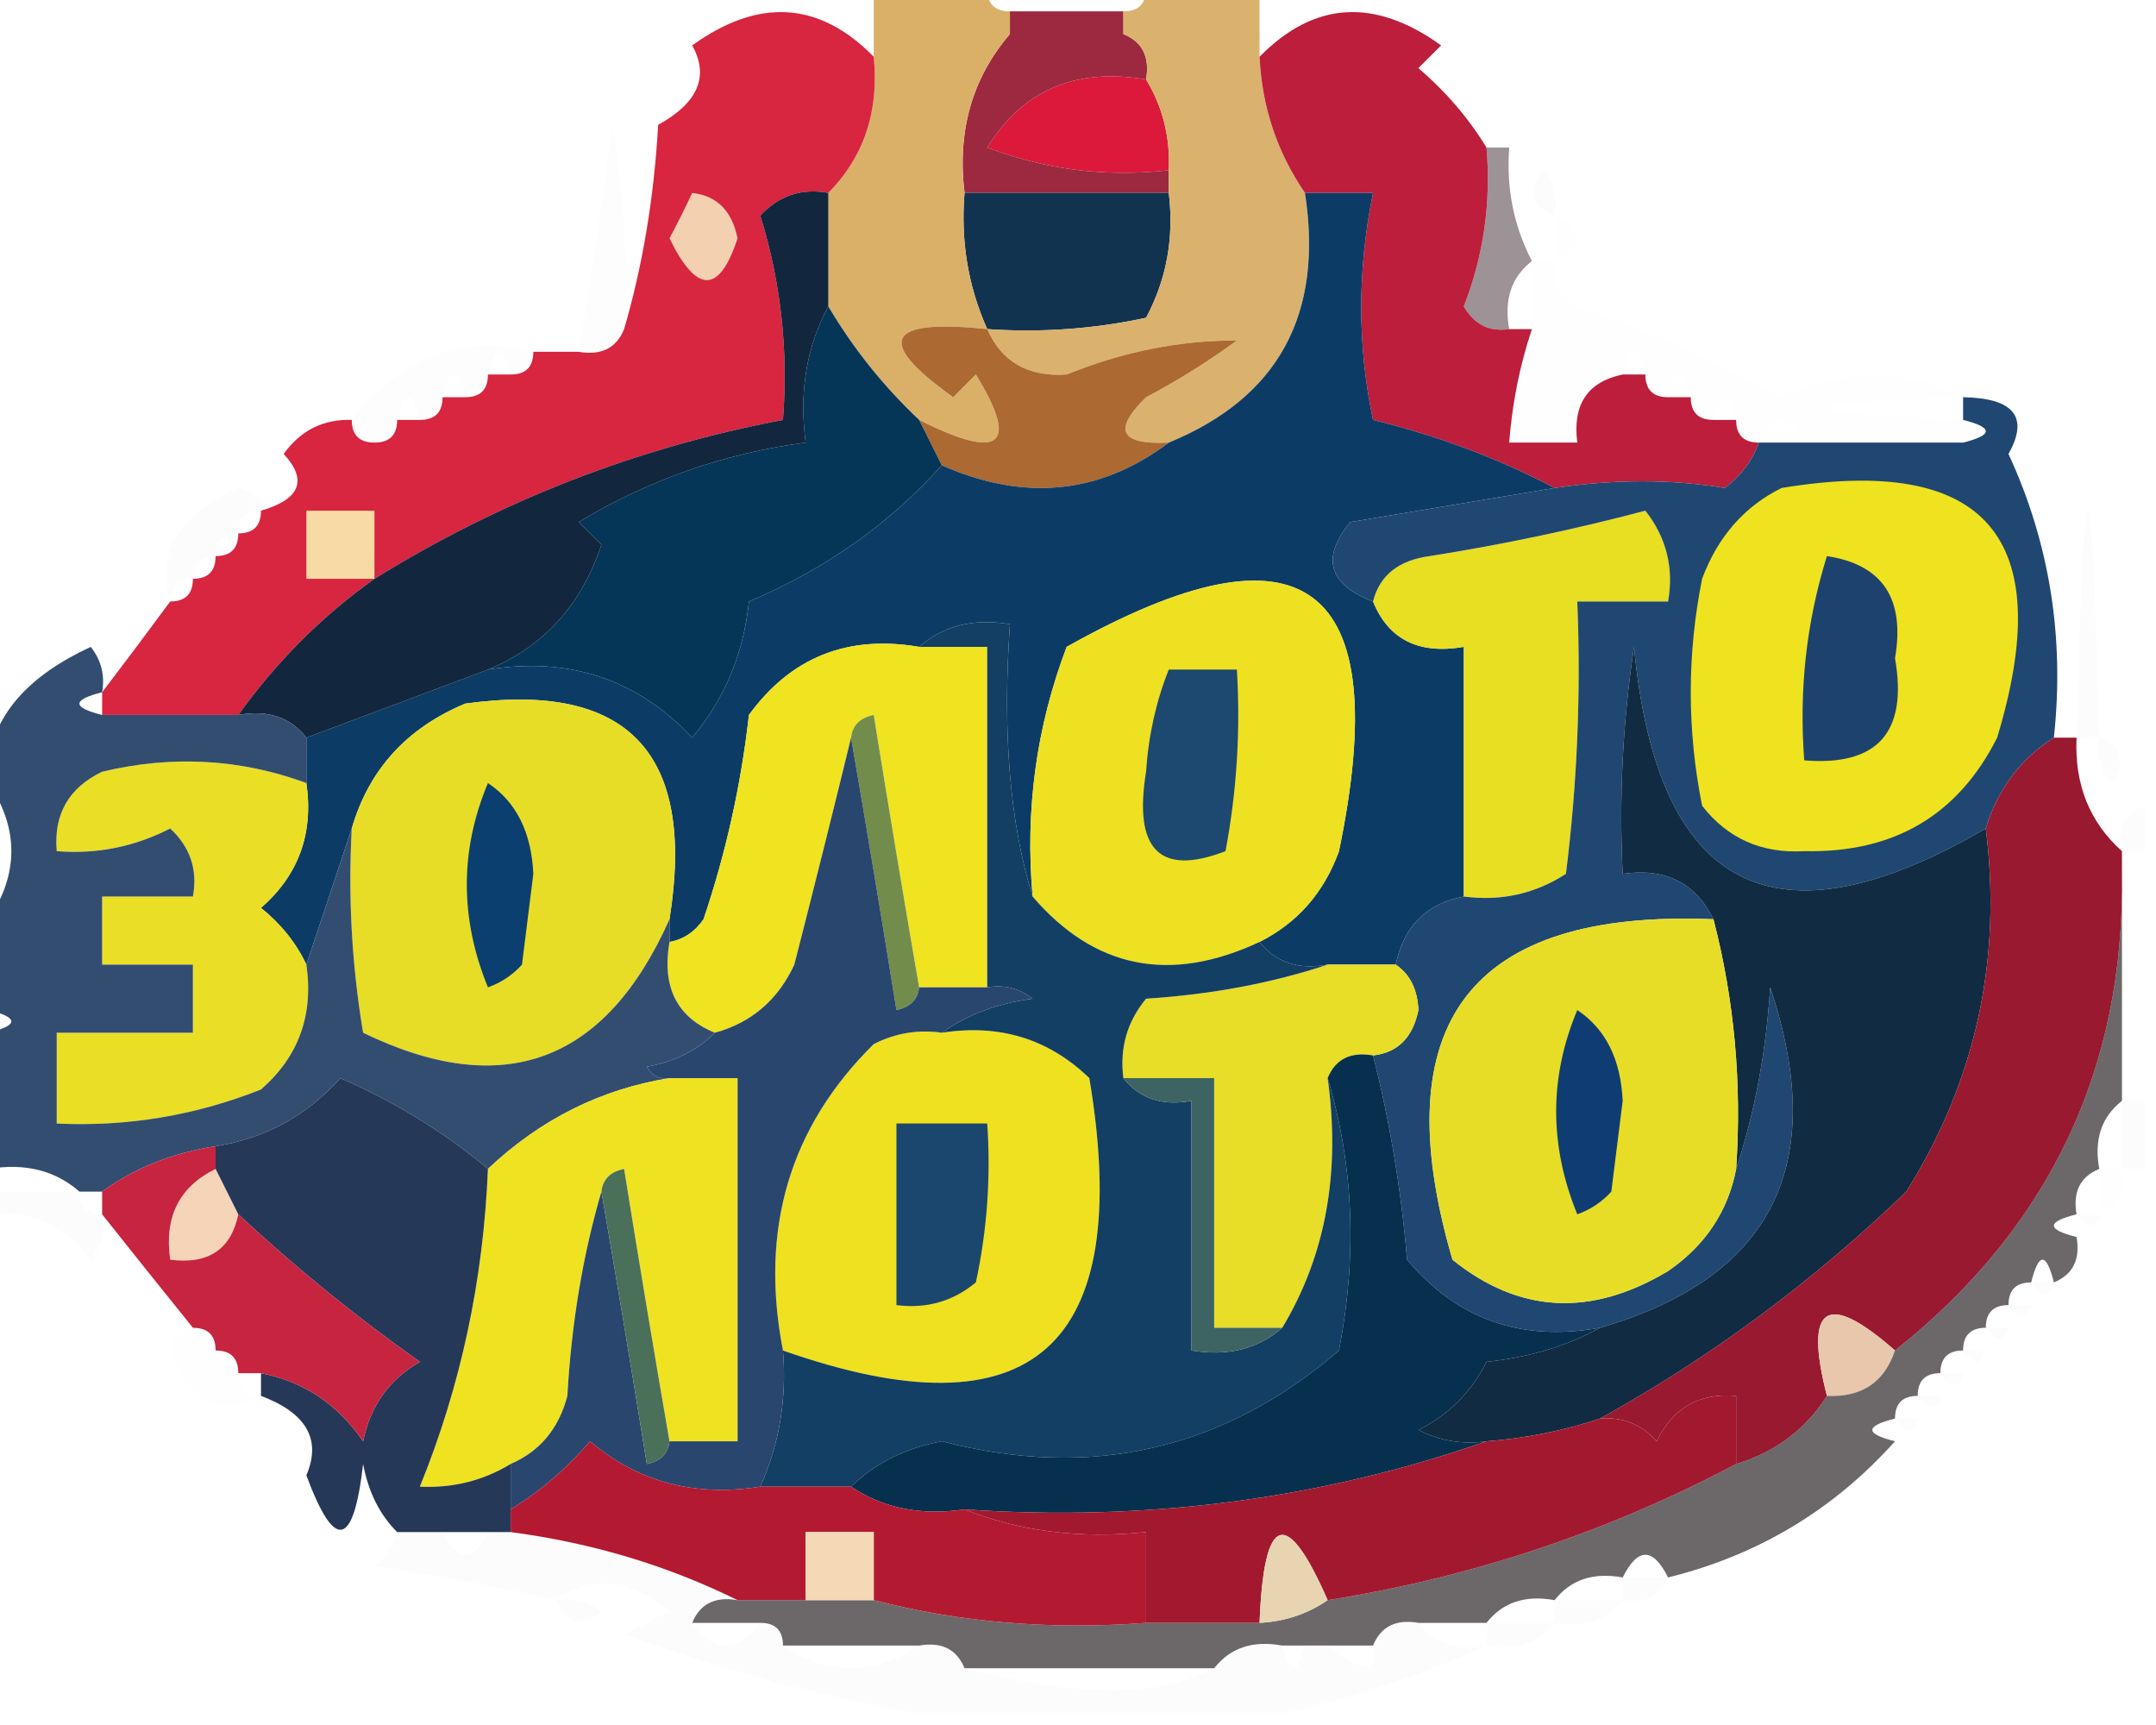 <?xml version="1.0" encoding="UTF-8"?>
<!DOCTYPE svg PUBLIC "-//W3C//DTD SVG 1.1//EN" "http://www.w3.org/Graphics/SVG/1.1/DTD/svg11.dtd">
<svg xmlns="http://www.w3.org/2000/svg" version="1.1" width="95px" height="76px" style="shape-rendering:geometricPrecision; text-rendering:geometricPrecision; image-rendering:optimizeQuality; fill-rule:evenodd; clip-rule:evenodd" xmlns:xlink="http://www.w3.org/1999/xlink">
<g><path style="opacity:1" fill="#dc193a" d="M 50.5,3.5 C 51.234,4.708 51.567,6.041 51.5,7.5C 48.753,7.813 46.087,7.48 43.5,6.5C 45.062,3.971 47.396,2.971 50.5,3.5 Z"/></g>
<g><path style="opacity:0.004" fill="#9e717b" d="M 66.5,5.5 C 67.833,6.167 67.833,6.167 66.5,5.5 Z"/></g>
<g><path style="opacity:1" fill="#9c293f" d="M 44.5,0.5 C 46.167,0.5 47.833,0.5 49.5,0.5C 49.5,0.833 49.5,1.167 49.5,1.5C 50.338,1.842 50.672,2.508 50.5,3.5C 47.396,2.971 45.062,3.971 43.5,6.5C 46.087,7.48 48.753,7.813 51.5,7.5C 51.5,7.833 51.5,8.167 51.5,8.5C 48.5,8.5 45.5,8.5 42.5,8.5C 42.171,5.772 42.837,3.438 44.5,1.5C 44.5,1.167 44.5,0.833 44.5,0.5 Z"/></g>
<g><path style="opacity:0.012" fill="#683a49" d="M 68.5,9.5 C 67.475,9.103 67.308,8.437 68,7.5C 68.464,8.094 68.631,8.761 68.5,9.5 Z"/></g>
<g><path style="opacity:0.004" fill="#9e717b" d="M 68.5,9.5 C 69.833,10.167 69.833,10.833 68.5,11.5C 68.5,10.833 68.5,10.167 68.5,9.5 Z"/></g>
<g><path style="opacity:0.012" fill="#8a5663" d="M 27.5,14.5 C 27.158,15.338 26.492,15.672 25.5,15.5C 26.002,12.502 26.502,9.169 27,5.5C 27.498,8.482 27.665,11.482 27.5,14.5 Z"/></g>
<g><path style="opacity:1" fill="#11334f" d="M 42.5,8.5 C 45.5,8.5 48.5,8.5 51.5,8.5C 51.739,10.467 51.406,12.3 50.5,14C 48.19,14.497 45.857,14.663 43.5,14.5C 42.659,12.621 42.325,10.621 42.5,8.5 Z"/></g>
<g><path style="opacity:0.537" fill="#49343b" d="M 65.5,6.5 C 65.833,6.5 66.167,6.5 66.5,6.5C 66.366,8.292 66.699,9.958 67.5,11.5C 66.596,12.209 66.263,13.209 66.5,14.5C 65.624,14.631 64.957,14.297 64.5,13.5C 65.374,11.253 65.708,8.92 65.5,6.5 Z"/></g>
<g><path style="opacity:1" fill="#dab26d" d="M 50.5,-0.5 C 52.167,-0.5 53.833,-0.5 55.5,-0.5C 55.5,0.5 55.5,1.5 55.5,2.5C 55.604,4.703 56.27,6.703 57.5,8.5C 58.328,13.852 56.328,17.518 51.5,19.5C 49.352,19.611 49.019,18.944 50.5,17.5C 51.908,16.757 53.241,15.923 54.5,15C 51.968,14.997 49.468,15.497 47,16.5C 45.301,16.613 44.134,15.947 43.5,14.5C 45.857,14.663 48.19,14.497 50.5,14C 51.406,12.3 51.739,10.467 51.5,8.5C 51.5,8.167 51.5,7.833 51.5,7.5C 51.567,6.041 51.234,4.708 50.5,3.5C 50.672,2.508 50.338,1.842 49.5,1.5C 49.5,1.167 49.5,0.833 49.5,0.5C 50.167,0.5 50.5,0.167 50.5,-0.5 Z"/></g>
<g><path style="opacity:1" fill="#dab069" d="M 38.5,-0.5 C 40.167,-0.5 41.833,-0.5 43.5,-0.5C 43.5,0.167 43.833,0.5 44.5,0.5C 44.5,0.833 44.5,1.167 44.5,1.5C 42.837,3.438 42.171,5.772 42.5,8.5C 42.325,10.621 42.659,12.621 43.5,14.5C 39.03,14.03 38.53,15.03 42,17.5C 42.333,17.167 42.667,16.833 43,16.5C 44.929,19.645 44.096,20.312 40.5,18.5C 38.926,17.016 37.593,15.349 36.5,13.5C 36.5,11.833 36.5,10.167 36.5,8.5C 38.074,6.898 38.741,4.898 38.5,2.5C 38.5,1.5 38.5,0.5 38.5,-0.5 Z"/></g>
<g><path style="opacity:1" fill="#d82540" d="M 38.5,2.5 C 38.741,4.898 38.074,6.898 36.5,8.5C 35.325,8.281 34.325,8.614 33.5,9.5C 34.407,12.421 34.74,15.421 34.5,18.5C 28.061,19.72 22.061,22.053 16.5,25.5C 14.194,27.139 12.194,29.139 10.5,31.5C 8.5,31.5 6.5,31.5 4.5,31.5C 4.5,31.167 4.5,30.833 4.5,30.5C 5.488,29.205 6.488,27.872 7.5,26.5C 8.167,26.5 8.5,26.167 8.5,25.5C 9.167,25.5 9.5,25.167 9.5,24.5C 10.167,24.5 10.5,24.167 10.5,23.5C 11.167,23.5 11.5,23.167 11.5,22.5C 13.233,21.992 13.566,21.159 12.5,20C 13.244,18.961 14.244,18.461 15.5,18.5C 15.5,19.167 15.833,19.5 16.5,19.5C 17.167,19.5 17.5,19.167 17.5,18.5C 17.833,18.5 18.167,18.5 18.5,18.5C 19.167,18.5 19.5,18.167 19.5,17.5C 19.833,17.5 20.167,17.5 20.5,17.5C 21.167,17.5 21.5,17.167 21.5,16.5C 21.833,16.5 22.167,16.5 22.5,16.5C 23.167,16.5 23.5,16.167 23.5,15.5C 24.167,15.5 24.833,15.5 25.5,15.5C 26.492,15.672 27.158,15.338 27.5,14.5C 28.32,11.695 28.82,8.695 29,5.5C 30.758,4.531 31.258,3.364 30.5,2C 33.433,-0.111 36.099,0.056 38.5,2.5 Z"/></g>
<g><path style="opacity:1" fill="#f3d0b0" d="M 30.5,8.5 C 31.586,8.62 32.253,9.287 32.5,10.5C 31.696,12.957 30.696,12.957 29.5,10.5C 29.863,9.817 30.196,9.15 30.5,8.5 Z"/></g>
<g><path style="opacity:1" fill="#bd1e3b" d="M 65.5,6.5 C 65.708,8.92 65.374,11.253 64.5,13.5C 64.957,14.297 65.624,14.631 66.5,14.5C 66.833,14.5 67.167,14.5 67.5,14.5C 66.962,16.117 66.629,17.784 66.5,19.5C 67.5,19.5 68.5,19.5 69.5,19.5C 69.285,17.821 69.952,16.821 71.5,16.5C 71.833,16.5 72.167,16.5 72.5,16.5C 72.5,17.167 72.833,17.5 73.5,17.5C 73.833,17.5 74.167,17.5 74.5,17.5C 74.5,18.167 74.833,18.5 75.5,18.5C 75.833,18.5 76.167,18.5 76.5,18.5C 76.5,19.167 76.833,19.5 77.5,19.5C 77.217,20.289 76.717,20.956 76,21.5C 73.646,21.108 71.146,21.108 68.5,21.5C 66.051,20.209 63.384,19.209 60.5,18.5C 59.808,15.23 59.808,11.897 60.5,8.5C 59.5,8.5 58.5,8.5 57.5,8.5C 56.27,6.703 55.604,4.703 55.5,2.5C 57.901,0.056 60.567,-0.111 63.5,2C 63.167,2.333 62.833,2.667 62.5,3C 63.71,4.039 64.71,5.206 65.5,6.5 Z"/></g>
<g><path style="opacity:0.004" fill="#a3787d" d="M 67.5,11.5 C 67.833,11.5 68.167,11.5 68.5,11.5C 68.369,12.376 68.703,13.043 69.5,13.5C 72.618,14.559 75.618,15.892 78.5,17.5C 81.303,16.224 83.97,16.224 86.5,17.5C 78.5,17.833 78.5,18.167 86.5,18.5C 86.5,18.833 86.5,19.167 86.5,19.5C 84.167,19.5 81.833,19.5 79.5,19.5C 78.833,18.167 78.167,18.167 77.5,19.5C 76.833,19.5 76.5,19.167 76.5,18.5C 76.167,17.167 75.833,17.167 75.5,18.5C 74.833,18.5 74.5,18.167 74.5,17.5C 74.167,16.167 73.833,16.167 73.5,17.5C 72.833,17.5 72.5,17.167 72.5,16.5C 72.167,15.167 71.833,15.167 71.5,16.5C 69.952,16.821 69.285,17.821 69.5,19.5C 68.5,19.5 67.5,19.5 66.5,19.5C 66.629,17.784 66.962,16.117 67.5,14.5C 67.5,13.5 67.5,12.5 67.5,11.5 Z"/></g>
<g><path style="opacity:0.012" fill="#8c5f6c" d="M 23.5,15.5 C 23.5,16.167 23.167,16.5 22.5,16.5C 22.167,15.167 21.833,15.167 21.5,16.5C 21.5,17.167 21.167,17.5 20.5,17.5C 20.167,16.167 19.833,16.167 19.5,17.5C 19.5,18.167 19.167,18.5 18.5,18.5C 18.167,17.167 17.833,17.167 17.5,18.5C 17.5,19.167 17.167,19.5 16.5,19.5C 15.833,19.5 15.5,19.167 15.5,18.5C 17.715,15.704 20.381,14.704 23.5,15.5 Z"/></g>
<g><path style="opacity:1" fill="#ac6931" d="M 43.5,14.5 C 44.134,15.947 45.301,16.613 47,16.5C 49.468,15.497 51.968,14.997 54.5,15C 53.241,15.923 51.908,16.757 50.5,17.5C 49.019,18.944 49.352,19.611 51.5,19.5C 48.476,21.776 45.143,22.109 41.5,20.5C 41.167,19.833 40.833,19.167 40.5,18.5C 44.096,20.312 44.929,19.645 43,16.5C 42.667,16.833 42.333,17.167 42,17.5C 38.53,15.03 39.03,14.03 43.5,14.5 Z"/></g>
<g><path style="opacity:1" fill="#053657" d="M 36.5,13.5 C 37.593,15.349 38.926,17.016 40.5,18.5C 40.833,19.167 41.167,19.833 41.5,20.5C 39.176,23.091 36.343,25.091 33,26.5C 32.767,28.78 31.934,30.78 30.5,32.5C 28.08,29.923 25.08,28.923 21.5,29.5C 23.943,28.499 25.61,26.665 26.5,24C 26.167,23.667 25.833,23.333 25.5,23C 28.605,21.132 31.939,19.965 35.5,19.5C 35.205,17.265 35.539,15.265 36.5,13.5 Z"/></g>
<g><path style="opacity:1" fill="#0c3c66" d="M 57.5,8.5 C 58.5,8.5 59.5,8.5 60.5,8.5C 59.808,11.897 59.808,15.23 60.5,18.5C 63.384,19.209 66.051,20.209 68.5,21.5C 65.513,21.998 62.513,22.498 59.5,23C 58.2,24.579 58.534,25.745 60.5,26.5C 61.183,28.177 62.517,28.843 64.5,28.5C 64.5,32.167 64.5,35.833 64.5,39.5C 62.856,39.81 61.856,40.81 61.5,42.5C 60.5,42.5 59.5,42.5 58.5,42.5C 57.209,42.737 56.209,42.404 55.5,41.5C 57.173,40.657 58.34,39.324 59,37.5C 61.465,25.622 57.465,22.622 47,28.5C 45.663,32.026 45.163,35.692 45.5,39.5C 44.498,36.278 44.165,32.278 44.5,27.5C 42.901,27.232 41.568,27.566 40.5,28.5C 37.348,27.959 34.848,28.959 33,31.5C 32.654,34.575 31.988,37.575 31,40.5C 30.617,41.056 30.117,41.389 29.5,41.5C 29.5,41.167 29.5,40.833 29.5,40.5C 30.671,33.173 27.671,30.006 20.5,31C 17.921,32.076 16.254,33.909 15.5,36.5C 14.833,38.5 14.167,40.5 13.5,42.5C 13.047,41.542 12.38,40.708 11.5,40C 13.155,38.556 13.822,36.722 13.5,34.5C 13.5,33.833 13.5,33.167 13.5,32.5C 16.167,31.5 18.833,30.5 21.5,29.5C 25.08,28.923 28.08,29.923 30.5,32.5C 31.934,30.78 32.767,28.78 33,26.5C 36.343,25.091 39.176,23.091 41.5,20.5C 45.143,22.109 48.476,21.776 51.5,19.5C 56.328,17.518 58.328,13.852 57.5,8.5 Z"/></g>
<g><path style="opacity:0.012" fill="#794a59" d="M 11.5,22.5 C 10.833,22.5 10.5,22.833 10.5,23.5C 9.833,23.5 9.5,23.833 9.5,24.5C 8.833,24.5 8.5,24.833 8.5,25.5C 7.833,25.5 7.5,25.833 7.5,26.5C 6.882,24.336 7.882,22.67 10.5,21.5C 11.107,21.624 11.44,21.957 11.5,22.5 Z"/></g>
<g><path style="opacity:1" fill="#12273e" d="M 36.5,8.5 C 36.5,10.167 36.5,11.833 36.5,13.5C 35.539,15.265 35.205,17.265 35.5,19.5C 31.939,19.965 28.605,21.132 25.5,23C 25.833,23.333 26.167,23.667 26.5,24C 25.61,26.665 23.943,28.499 21.5,29.5C 18.833,30.5 16.167,31.5 13.5,32.5C 12.791,31.596 11.791,31.263 10.5,31.5C 12.194,29.139 14.194,27.139 16.5,25.5C 22.061,22.053 28.061,19.72 34.5,18.5C 34.74,15.421 34.407,12.421 33.5,9.5C 34.325,8.614 35.325,8.281 36.5,8.5 Z"/></g>
<g><path style="opacity:0.012" fill="#6d3e4e" d="M 92.5,32.5 C 92.167,32.5 91.833,32.5 91.5,32.5C 91.833,19.167 92.167,19.167 92.5,32.5 Z"/></g>
<g><path style="opacity:1" fill="#f8daa5" d="M 16.5,25.5 C 15.5,25.5 14.5,25.5 13.5,25.5C 13.5,24.5 13.5,23.5 13.5,22.5C 14.5,22.5 15.5,22.5 16.5,22.5C 16.5,23.5 16.5,24.5 16.5,25.5 Z"/></g>
<g><path style="opacity:1" fill="#e8de22" d="M 64.5,39.5 C 64.5,35.833 64.5,32.167 64.5,28.5C 62.517,28.843 61.183,28.177 60.5,26.5C 60.791,25.351 61.624,24.684 63,24.5C 66.213,23.993 69.38,23.326 72.5,22.5C 73.429,23.689 73.762,25.022 73.5,26.5C 72.167,26.5 70.833,26.5 69.5,26.5C 69.665,30.514 69.499,34.514 69,38.5C 67.644,39.38 66.144,39.714 64.5,39.5 Z"/></g>
<g><path style="opacity:1" fill="#ede122" d="M 55.5,41.5 C 51.556,43.344 48.223,42.677 45.5,39.5C 45.163,35.692 45.663,32.026 47,28.5C 57.465,22.622 61.465,25.622 59,37.5C 58.34,39.324 57.173,40.657 55.5,41.5 Z"/></g>
<g><path style="opacity:1" fill="#1f4771" d="M 86.5,18.5 C 86.5,18.167 86.5,17.833 86.5,17.5C 88.745,17.541 89.412,18.375 88.5,20C 90.312,23.922 90.979,28.089 90.5,32.5C 89.026,33.436 88.026,34.77 87.5,36.5C 78.193,41.929 73.026,39.263 72,28.5C 71.502,31.817 71.335,35.15 71.5,38.5C 73.38,38.229 74.713,38.896 75.5,40.5C 64.789,40.057 60.955,45.057 64,55.5C 66.938,57.869 70.104,58.036 73.5,56C 75.141,54.871 76.141,53.371 76.5,51.5C 77.317,49.031 77.817,46.365 78,43.5C 80.605,51.291 78.105,56.291 70.5,58.5C 67.029,59.125 64.196,58.125 62,55.5C 61.741,52.413 61.241,49.413 60.5,46.5C 61.586,46.38 62.253,45.713 62.5,44.5C 62.457,43.584 62.124,42.917 61.5,42.5C 61.856,40.81 62.856,39.81 64.5,39.5C 66.144,39.714 67.644,39.38 69,38.5C 69.499,34.514 69.665,30.514 69.5,26.5C 70.833,26.5 72.167,26.5 73.5,26.5C 73.762,25.022 73.429,23.689 72.5,22.5C 69.38,23.326 66.213,23.993 63,24.5C 61.624,24.684 60.791,25.351 60.5,26.5C 58.534,25.745 58.2,24.579 59.5,23C 62.513,22.498 65.513,21.998 68.5,21.5C 71.146,21.108 73.646,21.108 76,21.5C 76.717,20.956 77.217,20.289 77.5,19.5C 78.167,19.5 78.833,19.5 79.5,19.5C 81.833,19.5 84.167,19.5 86.5,19.5C 87.833,19.167 87.833,18.833 86.5,18.5 Z"/></g>
<g><path style="opacity:1" fill="#efe31f" d="M 78.5,21.5 C 87.507,20.011 90.674,23.677 88,32.5C 86.281,35.92 83.448,37.586 79.5,37.5C 77.626,37.61 76.126,36.944 75,35.5C 74.333,32.167 74.333,28.833 75,25.5C 75.69,23.65 76.856,22.316 78.5,21.5 Z"/></g>
<g><path style="opacity:1" fill="#1e426e" d="M 80.5,24.5 C 82.95,24.874 83.95,26.374 83.5,29C 84.068,32.263 82.734,33.763 79.5,33.5C 79.264,30.392 79.597,27.392 80.5,24.5 Z"/></g>
<g><path style="opacity:1" fill="#1d4870" d="M 51.5,29.5 C 52.5,29.5 53.5,29.5 54.5,29.5C 54.664,32.187 54.497,34.854 54,37.5C 51.106,38.615 49.939,37.448 50.5,34C 50.605,32.408 50.939,30.909 51.5,29.5 Z"/></g>
<g><path style="opacity:1" fill="#e7dd27" d="M 29.5,40.5 C 26.679,46.828 22.179,48.495 16,45.5C 15.502,42.518 15.335,39.518 15.5,36.5C 16.254,33.909 17.921,32.076 20.5,31C 27.671,30.006 30.671,33.173 29.5,40.5 Z"/></g>
<g><path style="opacity:0.012" fill="#7a4b5a" d="M 92.5,32.5 C 93.525,32.897 93.692,33.563 93,34.5C 92.536,33.906 92.369,33.239 92.5,32.5 Z"/></g>
<g><path style="opacity:1" fill="#f0e320" d="M 40.5,28.5 C 41.5,28.5 42.5,28.5 43.5,28.5C 43.5,33.5 43.5,38.5 43.5,43.5C 42.5,43.5 41.5,43.5 40.5,43.5C 39.834,39.648 39.167,35.648 38.5,31.5C 37.893,31.624 37.56,31.957 37.5,32.5C 36.718,35.714 35.885,39.048 35,42.5C 34.28,44.056 33.113,45.056 31.5,45.5C 29.823,44.817 29.157,43.483 29.5,41.5C 30.117,41.389 30.617,41.056 31,40.5C 31.988,37.575 32.654,34.575 33,31.5C 34.848,28.959 37.348,27.959 40.5,28.5 Z"/></g>
<g><path style="opacity:0.012" fill="#683a49" d="M 94.5,35.5 C 94.5,36.167 94.5,36.833 94.5,37.5C 94.167,37.5 93.833,37.5 93.5,37.5C 93.328,36.508 93.662,35.842 94.5,35.5 Z"/></g>
<g><path style="opacity:1" fill="#0a3f70" d="M 21.5,34.5 C 22.748,35.334 23.415,36.667 23.5,38.5C 23.333,39.833 23.167,41.167 23,42.5C 22.586,42.957 22.086,43.291 21.5,43.5C 20.259,40.463 20.259,37.463 21.5,34.5 Z"/></g>
<g><path style="opacity:1" fill="#728c4b" d="M 37.5,32.5 C 37.56,31.957 37.893,31.624 38.5,31.5C 39.167,35.648 39.834,39.648 40.5,43.5C 40.44,44.043 40.107,44.376 39.5,44.5C 38.833,40.352 38.166,36.352 37.5,32.5 Z"/></g>
<g><path style="opacity:1" fill="#112b42" d="M 87.5,36.5 C 88.225,42.275 87.059,47.608 84,52.5C 79.88,56.468 75.38,59.801 70.5,62.5C 68.883,63.038 67.216,63.371 65.5,63.5C 64.448,63.65 63.448,63.483 62.5,63C 63.833,62.333 64.833,61.333 65.5,60C 67.382,59.802 69.048,59.302 70.5,58.5C 78.105,56.291 80.605,51.291 78,43.5C 77.817,46.365 77.317,49.031 76.5,51.5C 76.756,47.731 76.423,44.064 75.5,40.5C 74.713,38.896 73.38,38.229 71.5,38.5C 71.335,35.15 71.502,31.817 72,28.5C 73.026,39.263 78.193,41.929 87.5,36.5 Z"/></g>
<g><path style="opacity:1" fill="#eadf24" d="M 13.5,34.5 C 13.822,36.722 13.155,38.556 11.5,40C 12.38,40.708 13.047,41.542 13.5,42.5C 13.822,44.722 13.155,46.556 11.5,48C 8.607,49.149 5.607,49.649 2.5,49.5C 2.5,48.167 2.5,46.833 2.5,45.5C 4.5,45.5 6.5,45.5 8.5,45.5C 8.5,44.5 8.5,43.5 8.5,42.5C 7.167,42.5 5.833,42.5 4.5,42.5C 4.5,41.5 4.5,40.5 4.5,39.5C 5.833,39.5 7.167,39.5 8.5,39.5C 8.719,38.325 8.386,37.325 7.5,36.5C 5.929,37.309 4.262,37.643 2.5,37.5C 2.36,35.876 3.027,34.71 4.5,34C 7.592,33.264 10.592,33.431 13.5,34.5 Z"/></g>
<g><path style="opacity:1" fill="#334d71" d="M 4.5,30.5 C 3.167,30.833 3.167,31.167 4.5,31.5C 6.5,31.5 8.5,31.5 10.5,31.5C 11.791,31.263 12.791,31.596 13.5,32.5C 13.5,33.167 13.5,33.833 13.5,34.5C 10.592,33.431 7.592,33.264 4.5,34C 3.027,34.71 2.36,35.876 2.5,37.5C 4.262,37.643 5.929,37.309 7.5,36.5C 8.386,37.325 8.719,38.325 8.5,39.5C 7.167,39.5 5.833,39.5 4.5,39.5C 4.5,40.5 4.5,41.5 4.5,42.5C 5.833,42.5 7.167,42.5 8.5,42.5C 8.5,43.5 8.5,44.5 8.5,45.5C 6.5,45.5 4.5,45.5 2.5,45.5C 2.5,46.833 2.5,48.167 2.5,49.5C 5.607,49.649 8.607,49.149 11.5,48C 13.155,46.556 13.822,44.722 13.5,42.5C 14.167,40.5 14.833,38.5 15.5,36.5C 15.335,39.518 15.502,42.518 16,45.5C 22.179,48.495 26.679,46.828 29.5,40.5C 29.5,40.833 29.5,41.167 29.5,41.5C 29.157,43.483 29.823,44.817 31.5,45.5C 30.738,46.268 29.738,46.768 28.5,47C 28.728,47.399 29.062,47.565 29.5,47.5C 26.474,47.986 23.807,49.32 21.5,51.5C 19.605,49.902 17.438,48.568 15,47.5C 13.512,49.16 11.679,50.16 9.5,50.5C 7.597,50.796 5.93,51.462 4.5,52.5C 4.167,52.5 3.833,52.5 3.5,52.5C 2.432,51.566 1.099,51.232 -0.5,51.5C -0.5,49.5 -0.5,47.5 -0.5,45.5C 0.833,45.167 0.833,44.833 -0.5,44.5C -0.5,43.167 -0.5,41.833 -0.5,40.5C 0.833,38.5 0.833,36.5 -0.5,34.5C -0.5,34.167 -0.5,33.833 -0.5,33.5C -0.197,31.413 1.303,29.746 4,28.5C 4.464,29.094 4.631,29.761 4.5,30.5 Z"/></g>
<g><path style="opacity:1" fill="#e7dd27" d="M 75.5,40.5 C 76.423,44.064 76.756,47.731 76.5,51.5C 76.141,53.371 75.141,54.871 73.5,56C 70.104,58.036 66.938,57.869 64,55.5C 60.955,45.057 64.789,40.057 75.5,40.5 Z"/></g>
<g><path style="opacity:1" fill="#e8dd27" d="M 58.5,42.5 C 59.5,42.5 60.5,42.5 61.5,42.5C 62.124,42.917 62.457,43.584 62.5,44.5C 62.253,45.713 61.586,46.38 60.5,46.5C 59.508,46.328 58.842,46.662 58.5,47.5C 59.08,51.649 58.414,55.316 56.5,58.5C 55.5,58.5 54.5,58.5 53.5,58.5C 53.5,54.833 53.5,51.167 53.5,47.5C 52.167,47.5 50.833,47.5 49.5,47.5C 49.33,46.178 49.663,45.011 50.5,44C 53.365,43.817 56.031,43.317 58.5,42.5 Z"/></g>
<g><path style="opacity:1" fill="#0f3d73" d="M 69.5,44.5 C 70.748,45.334 71.415,46.667 71.5,48.5C 71.333,49.833 71.167,51.167 71,52.5C 70.586,52.957 70.086,53.291 69.5,53.5C 68.259,50.463 68.259,47.463 69.5,44.5 Z"/></g>
<g><path style="opacity:1" fill="#efe120" d="M 41.5,45.5 C 44.044,45.104 46.211,45.771 48,47.5C 49.984,59.365 45.484,63.365 34.5,59.5C 33.461,54.151 34.795,49.651 38.5,46C 39.448,45.517 40.448,45.35 41.5,45.5 Z"/></g>
<g><path style="opacity:0.012" fill="#764756" d="M 93.5,48.5 C 93.833,48.5 94.167,48.5 94.5,48.5C 94.5,49.5 94.5,50.5 94.5,51.5C 94.167,51.5 93.833,51.5 93.5,51.5C 93.5,50.5 93.5,49.5 93.5,48.5 Z"/></g>
<g><path style="opacity:1" fill="#efe321" d="M 29.5,47.5 C 30.5,47.5 31.5,47.5 32.5,47.5C 32.5,52.833 32.5,58.167 32.5,63.5C 31.5,63.5 30.5,63.5 29.5,63.5C 28.834,59.648 28.167,55.648 27.5,51.5C 26.893,51.624 26.56,51.957 26.5,52.5C 25.68,55.305 25.18,58.305 25,61.5C 24.623,62.942 23.79,63.942 22.5,64.5C 21.292,65.234 19.959,65.567 18.5,65.5C 20.3,61.076 21.3,56.409 21.5,51.5C 23.807,49.32 26.474,47.986 29.5,47.5 Z"/></g>
<g><path style="opacity:1" fill="#981930" d="M 90.5,32.5 C 90.833,32.5 91.167,32.5 91.5,32.5C 91.402,34.553 92.069,36.22 93.5,37.5C 93.5,37.833 93.5,38.167 93.5,38.5C 93.627,47.105 90.294,54.105 83.5,59.5C 80.478,56.847 79.478,57.514 80.5,61.5C 79.564,62.974 78.23,63.974 76.5,64.5C 76.5,63.5 76.5,62.5 76.5,61.5C 74.876,61.36 73.71,62.027 73,63.5C 72.329,62.748 71.496,62.414 70.5,62.5C 75.38,59.801 79.88,56.468 84,52.5C 87.059,47.608 88.225,42.275 87.5,36.5C 88.026,34.77 89.026,33.436 90.5,32.5 Z"/></g>
<g><path style="opacity:1" fill="#1b476f" d="M 39.5,49.5 C 40.833,49.5 42.167,49.5 43.5,49.5C 43.663,51.857 43.497,54.19 43,56.5C 41.989,57.337 40.822,57.67 39.5,57.5C 39.5,54.833 39.5,52.167 39.5,49.5 Z"/></g>
<g><path style="opacity:0.012" fill="#7c4e5c" d="M -0.5,53.5 C -0.5,53.167 -0.5,52.833 -0.5,52.5C 0.833,52.5 2.167,52.5 3.5,52.5C 3.5,53.167 3.833,53.5 4.5,53.5C 4.631,54.239 4.464,54.906 4,55.5C 2.89,53.963 1.39,53.297 -0.5,53.5 Z"/></g>
<g><path style="opacity:1" fill="#f5d4b7" d="M 9.5,51.5 C 9.833,52.167 10.167,52.833 10.5,53.5C 10.179,55.048 9.179,55.715 7.5,55.5C 7.229,53.62 7.896,52.287 9.5,51.5 Z"/></g>
<g><path style="opacity:1" fill="#263858" d="M 21.5,51.5 C 21.3,56.409 20.3,61.076 18.5,65.5C 19.959,65.567 21.292,65.234 22.5,64.5C 22.5,65.167 22.5,65.833 22.5,66.5C 22.5,66.833 22.5,67.167 22.5,67.5C 22.167,67.5 21.833,67.5 21.5,67.5C 20.833,67.5 20.167,67.5 19.5,67.5C 18.833,67.5 18.167,67.5 17.5,67.5C 16.732,66.737 16.232,65.737 16,64.5C 15.576,68.19 14.742,68.357 13.5,65C 14.172,63.421 13.505,62.254 11.5,61.5C 11.5,61.167 11.5,60.833 11.5,60.5C 13.371,60.859 14.871,61.859 16,63.5C 16.318,61.939 17.151,60.772 18.5,60C 15.669,57.999 13.003,55.833 10.5,53.5C 10.167,52.833 9.833,52.167 9.5,51.5C 9.5,51.167 9.5,50.833 9.5,50.5C 11.679,50.16 13.512,49.16 15,47.5C 17.438,48.568 19.605,49.902 21.5,51.5 Z"/></g>
<g><path style="opacity:0.004" fill="#8c5e6a" d="M 92.5,51.5 C 92.833,51.5 93.167,51.5 93.5,51.5C 93.672,52.492 93.338,53.158 92.5,53.5C 92.5,52.833 92.5,52.167 92.5,51.5 Z"/></g>
<g><path style="opacity:0.012" fill="#683a49" d="M 91.5,53.5 C 91.833,53.5 92.167,53.5 92.5,53.5C 92.315,54.17 91.981,54.17 91.5,53.5 Z"/></g>
<g><path style="opacity:1" fill="#c6243f" d="M 9.5,50.5 C 9.5,50.833 9.5,51.167 9.5,51.5C 7.896,52.287 7.229,53.62 7.5,55.5C 9.179,55.715 10.179,55.048 10.5,53.5C 13.003,55.833 15.669,57.999 18.5,60C 17.151,60.772 16.318,61.939 16,63.5C 14.871,61.859 13.371,60.859 11.5,60.5C 11.167,60.5 10.833,60.5 10.5,60.5C 10.5,59.833 10.167,59.5 9.5,59.5C 9.5,58.833 9.167,58.5 8.5,58.5C 7.136,56.809 5.803,55.142 4.5,53.5C 4.5,53.167 4.5,52.833 4.5,52.5C 5.93,51.462 7.597,50.796 9.5,50.5 Z"/></g>
<g><path style="opacity:0.012" fill="#683a49" d="M 89.5,56.5 C 89.833,56.5 90.167,56.5 90.5,56.5C 90.315,57.17 89.981,57.17 89.5,56.5 Z"/></g>
<g><path style="opacity:1" fill="#123f63" d="M 40.5,28.5 C 41.568,27.566 42.901,27.232 44.5,27.5C 44.165,32.278 44.498,36.278 45.5,39.5C 48.223,42.677 51.556,43.344 55.5,41.5C 56.209,42.404 57.209,42.737 58.5,42.5C 56.031,43.317 53.365,43.817 50.5,44C 49.663,45.011 49.33,46.178 49.5,47.5C 50.209,48.404 51.209,48.737 52.5,48.5C 52.5,52.167 52.5,55.833 52.5,59.5C 54.099,59.768 55.432,59.434 56.5,58.5C 58.414,55.316 59.08,51.649 58.5,47.5C 59.645,51.311 59.812,55.311 59,59.5C 53.912,63.878 48.079,65.212 41.5,63.5C 39.886,63.803 38.552,64.469 37.5,65.5C 36.167,65.5 34.833,65.5 33.5,65.5C 34.341,63.621 34.675,61.621 34.5,59.5C 45.484,63.365 49.984,59.365 48,47.5C 46.211,45.771 44.044,45.104 41.5,45.5C 42.608,44.71 43.942,44.21 45.5,44C 44.906,43.536 44.239,43.369 43.5,43.5C 43.5,38.5 43.5,33.5 43.5,28.5C 42.5,28.5 41.5,28.5 40.5,28.5 Z"/></g>
<g><path style="opacity:1" fill="#3e6363" d="M 49.5,47.5 C 50.833,47.5 52.167,47.5 53.5,47.5C 53.5,51.167 53.5,54.833 53.5,58.5C 54.5,58.5 55.5,58.5 56.5,58.5C 55.432,59.434 54.099,59.768 52.5,59.5C 52.5,55.833 52.5,52.167 52.5,48.5C 51.209,48.737 50.209,48.404 49.5,47.5 Z"/></g>
<g><path style="opacity:1" fill="#07304f" d="M 58.5,47.5 C 58.842,46.662 59.508,46.328 60.5,46.5C 61.241,49.413 61.741,52.413 62,55.5C 64.196,58.125 67.029,59.125 70.5,58.5C 69.048,59.302 67.382,59.802 65.5,60C 64.833,61.333 63.833,62.333 62.5,63C 63.448,63.483 64.448,63.65 65.5,63.5C 58.176,66.055 50.509,67.055 42.5,66.5C 40.585,66.784 38.919,66.451 37.5,65.5C 38.552,64.469 39.886,63.803 41.5,63.5C 48.079,65.212 53.912,63.878 59,59.5C 59.812,55.311 59.645,51.311 58.5,47.5 Z"/></g>
<g><path style="opacity:0.012" fill="#683a49" d="M 88.5,57.5 C 88.833,57.5 89.167,57.5 89.5,57.5C 89.315,58.17 88.981,58.17 88.5,57.5 Z"/></g>
<g><path style="opacity:1" fill="#29466f" d="M 37.5,32.5 C 38.166,36.352 38.833,40.352 39.5,44.5C 40.107,44.376 40.44,44.043 40.5,43.5C 41.5,43.5 42.5,43.5 43.5,43.5C 44.239,43.369 44.906,43.536 45.5,44C 43.942,44.21 42.608,44.71 41.5,45.5C 40.448,45.35 39.448,45.517 38.5,46C 34.795,49.651 33.461,54.151 34.5,59.5C 34.675,61.621 34.341,63.621 33.5,65.5C 30.606,65.958 28.106,65.291 26,63.5C 24.961,64.71 23.794,65.71 22.5,66.5C 22.5,65.833 22.5,65.167 22.5,64.5C 23.79,63.942 24.623,62.942 25,61.5C 25.18,58.305 25.68,55.305 26.5,52.5C 27.166,56.352 27.833,60.352 28.5,64.5C 29.107,64.376 29.44,64.043 29.5,63.5C 30.5,63.5 31.5,63.5 32.5,63.5C 32.5,58.167 32.5,52.833 32.5,47.5C 31.5,47.5 30.5,47.5 29.5,47.5C 29.062,47.565 28.728,47.399 28.5,47C 29.738,46.768 30.738,46.268 31.5,45.5C 33.113,45.056 34.28,44.056 35,42.5C 35.885,39.048 36.718,35.714 37.5,32.5 Z"/></g>
<g><path style="opacity:1" fill="#4a705a" d="M 26.5,52.5 C 26.56,51.957 26.893,51.624 27.5,51.5C 28.167,55.648 28.834,59.648 29.5,63.5C 29.44,64.043 29.107,64.376 28.5,64.5C 27.833,60.352 27.166,56.352 26.5,52.5 Z"/></g>
<g><path style="opacity:1" fill="#e8c7ac" d="M 83.5,59.5 C 83.027,60.906 82.027,61.573 80.5,61.5C 79.478,57.514 80.478,56.847 83.5,59.5 Z"/></g>
<g><path style="opacity:0.012" fill="#683a49" d="M 87.5,58.5 C 87.833,58.5 88.167,58.5 88.5,58.5C 88.315,59.17 87.981,59.17 87.5,58.5 Z"/></g>
<g><path style="opacity:0.004" fill="#835462" d="M 8.5,58.5 C 9.167,58.5 9.5,58.833 9.5,59.5C 10.167,59.5 10.5,59.833 10.5,60.5C 10.5,61.167 10.833,61.5 11.5,61.5C 9.732,62.508 8.399,61.841 7.5,59.5C 7.624,58.893 7.957,58.56 8.5,58.5 Z"/></g>
<g><path style="opacity:0.012" fill="#683a49" d="M 86.5,59.5 C 86.833,59.5 87.167,59.5 87.5,59.5C 87.315,60.17 86.981,60.17 86.5,59.5 Z"/></g>
<g><path style="opacity:0.012" fill="#683a49" d="M 85.5,60.5 C 85.833,60.5 86.167,60.5 86.5,60.5C 86.315,61.17 85.981,61.17 85.5,60.5 Z"/></g>
<g><path style="opacity:0.012" fill="#683a49" d="M 84.5,61.5 C 84.833,61.5 85.167,61.5 85.5,61.5C 85.315,62.17 84.981,62.17 84.5,61.5 Z"/></g>
<g><path style="opacity:0.725" fill="#352f31" d="M 93.5,38.5 C 93.5,41.833 93.5,45.167 93.5,48.5C 92.596,49.209 92.263,50.209 92.5,51.5C 91.662,51.842 91.328,52.508 91.5,53.5C 90.167,53.833 90.167,54.167 91.5,54.5C 91.672,55.492 91.338,56.158 90.5,56.5C 90.167,55.167 89.833,55.167 89.5,56.5C 88.833,56.5 88.5,56.833 88.5,57.5C 87.833,57.5 87.5,57.833 87.5,58.5C 86.833,58.5 86.5,58.833 86.5,59.5C 85.833,59.5 85.5,59.833 85.5,60.5C 84.833,60.5 84.5,60.833 84.5,61.5C 83.833,61.5 83.5,61.833 83.5,62.5C 82.167,62.833 82.167,63.167 83.5,63.5C 80.794,66.521 77.46,68.521 73.5,69.5C 72.833,68.167 72.167,68.167 71.5,69.5C 70.209,69.263 69.209,69.596 68.5,70.5C 67.209,70.263 66.209,70.596 65.5,71.5C 64.5,71.5 63.5,71.5 62.5,71.5C 61.508,71.328 60.842,71.662 60.5,72.5C 59.833,72.5 59.167,72.5 58.5,72.5C 58.167,72.5 57.833,72.5 57.5,72.5C 57.167,72.5 56.833,72.5 56.5,72.5C 55.209,72.263 54.209,72.596 53.5,73.5C 49.833,73.5 46.167,73.5 42.5,73.5C 42.158,72.662 41.492,72.328 40.5,72.5C 38.5,72.5 36.5,72.5 34.5,72.5C 34.5,71.833 34.167,71.5 33.5,71.5C 32.5,71.5 31.5,71.5 30.5,71.5C 30.842,70.662 31.508,70.328 32.5,70.5C 33.5,70.5 34.5,70.5 35.5,70.5C 36.5,70.5 37.5,70.5 38.5,70.5C 42.298,71.483 46.298,71.817 50.5,71.5C 52.167,71.5 53.833,71.5 55.5,71.5C 56.609,71.443 57.609,71.11 58.5,70.5C 64.851,69.494 70.851,67.494 76.5,64.5C 78.23,63.974 79.564,62.974 80.5,61.5C 82.027,61.573 83.027,60.906 83.5,59.5C 90.294,54.105 93.627,47.105 93.5,38.5 Z"/></g>
<g><path style="opacity:0.012" fill="#683a49" d="M 83.5,62.5 C 83.833,62.5 84.167,62.5 84.5,62.5C 84.315,63.17 83.981,63.17 83.5,62.5 Z"/></g>
<g><path style="opacity:1" fill="#a2192f" d="M 76.5,64.5 C 70.851,67.494 64.851,69.494 58.5,70.5C 56.686,66.357 55.686,66.691 55.5,71.5C 53.833,71.5 52.167,71.5 50.5,71.5C 50.5,70.167 50.5,68.833 50.5,67.5C 47.615,67.806 44.948,67.473 42.5,66.5C 50.509,67.055 58.176,66.055 65.5,63.5C 67.216,63.371 68.883,63.038 70.5,62.5C 71.496,62.414 72.329,62.748 73,63.5C 73.71,62.027 74.876,61.36 76.5,61.5C 76.5,62.5 76.5,63.5 76.5,64.5 Z"/></g>
<g><path style="opacity:0.012" fill="#754a57" d="M 17.5,67.5 C 18.167,67.5 18.833,67.5 19.5,67.5C 20.167,68.833 20.833,68.833 21.5,67.5C 21.833,67.5 22.167,67.5 22.5,67.5C 26.084,67.975 29.417,68.975 32.5,70.5C 31.508,70.328 30.842,70.662 30.5,71.5C 31.5,72.833 32.5,72.833 33.5,71.5C 34.167,71.5 34.5,71.833 34.5,72.5C 36.5,73.833 38.5,73.833 40.5,72.5C 41.492,72.328 42.158,72.662 42.5,73.5C 47.411,74.785 51.078,74.785 53.5,73.5C 54.209,72.596 55.209,72.263 56.5,72.5C 56.833,73.833 57.167,73.833 57.5,72.5C 57.833,72.5 58.167,72.5 58.5,72.5C 60.048,73.734 60.715,73.734 60.5,72.5C 60.842,71.662 61.508,71.328 62.5,71.5C 63.209,72.404 64.209,72.737 65.5,72.5C 62.592,73.816 59.592,74.816 56.5,75.5C 51.167,75.5 45.833,75.5 40.5,75.5C 36.182,74.749 31.848,73.583 27.5,72C 28.167,71.667 28.833,71.333 29.5,71C 27.756,69.546 26.089,69.379 24.5,70.5C 21.873,69.895 19.207,69.395 16.5,69C 17.056,68.617 17.389,68.117 17.5,67.5 Z"/></g>
<g><path style="opacity:1" fill="#e8d4b1" d="M 58.5,70.5 C 57.609,71.11 56.609,71.443 55.5,71.5C 55.686,66.691 56.686,66.357 58.5,70.5 Z"/></g>
<g><path style="opacity:1" fill="#b31a32" d="M 33.5,65.5 C 34.833,65.5 36.167,65.5 37.5,65.5C 38.919,66.451 40.585,66.784 42.5,66.5C 44.948,67.473 47.615,67.806 50.5,67.5C 50.5,68.833 50.5,70.167 50.5,71.5C 46.298,71.817 42.298,71.483 38.5,70.5C 38.5,69.5 38.5,68.5 38.5,67.5C 37.5,67.5 36.5,67.5 35.5,67.5C 35.5,68.5 35.5,69.5 35.5,70.5C 34.5,70.5 33.5,70.5 32.5,70.5C 29.417,68.975 26.084,67.975 22.5,67.5C 22.5,67.167 22.5,66.833 22.5,66.5C 23.794,65.71 24.961,64.71 26,63.5C 28.106,65.291 30.606,65.958 33.5,65.5 Z"/></g>
<g><path style="opacity:1" fill="#f5d8b6" d="M 38.5,70.5 C 37.5,70.5 36.5,70.5 35.5,70.5C 35.5,69.5 35.5,68.5 35.5,67.5C 36.5,67.5 37.5,67.5 38.5,67.5C 38.5,68.5 38.5,69.5 38.5,70.5 Z"/></g>
<g><path style="opacity:0.012" fill="#683a49" d="M 71.5,70.5 C 71.5,70.167 71.5,69.833 71.5,69.5C 72.167,69.5 72.833,69.5 73.5,69.5C 73.158,70.338 72.492,70.672 71.5,70.5 Z"/></g>
<g><path style="opacity:0.012" fill="#683a49" d="M 24.5,70.5 C 25.239,70.369 25.906,70.536 26.5,71C 25.563,71.692 24.897,71.525 24.5,70.5 Z"/></g>
<g><path style="opacity:0.012" fill="#764756" d="M 68.5,71.5 C 68.5,71.167 68.5,70.833 68.5,70.5C 69.5,70.5 70.5,70.5 71.5,70.5C 70.791,71.404 69.791,71.737 68.5,71.5 Z"/></g>
<g><path style="opacity:0.012" fill="#764756" d="M 65.5,72.5 C 65.5,72.167 65.5,71.833 65.5,71.5C 66.5,71.5 67.5,71.5 68.5,71.5C 67.791,72.404 66.791,72.737 65.5,72.5 Z"/></g>
</svg>
